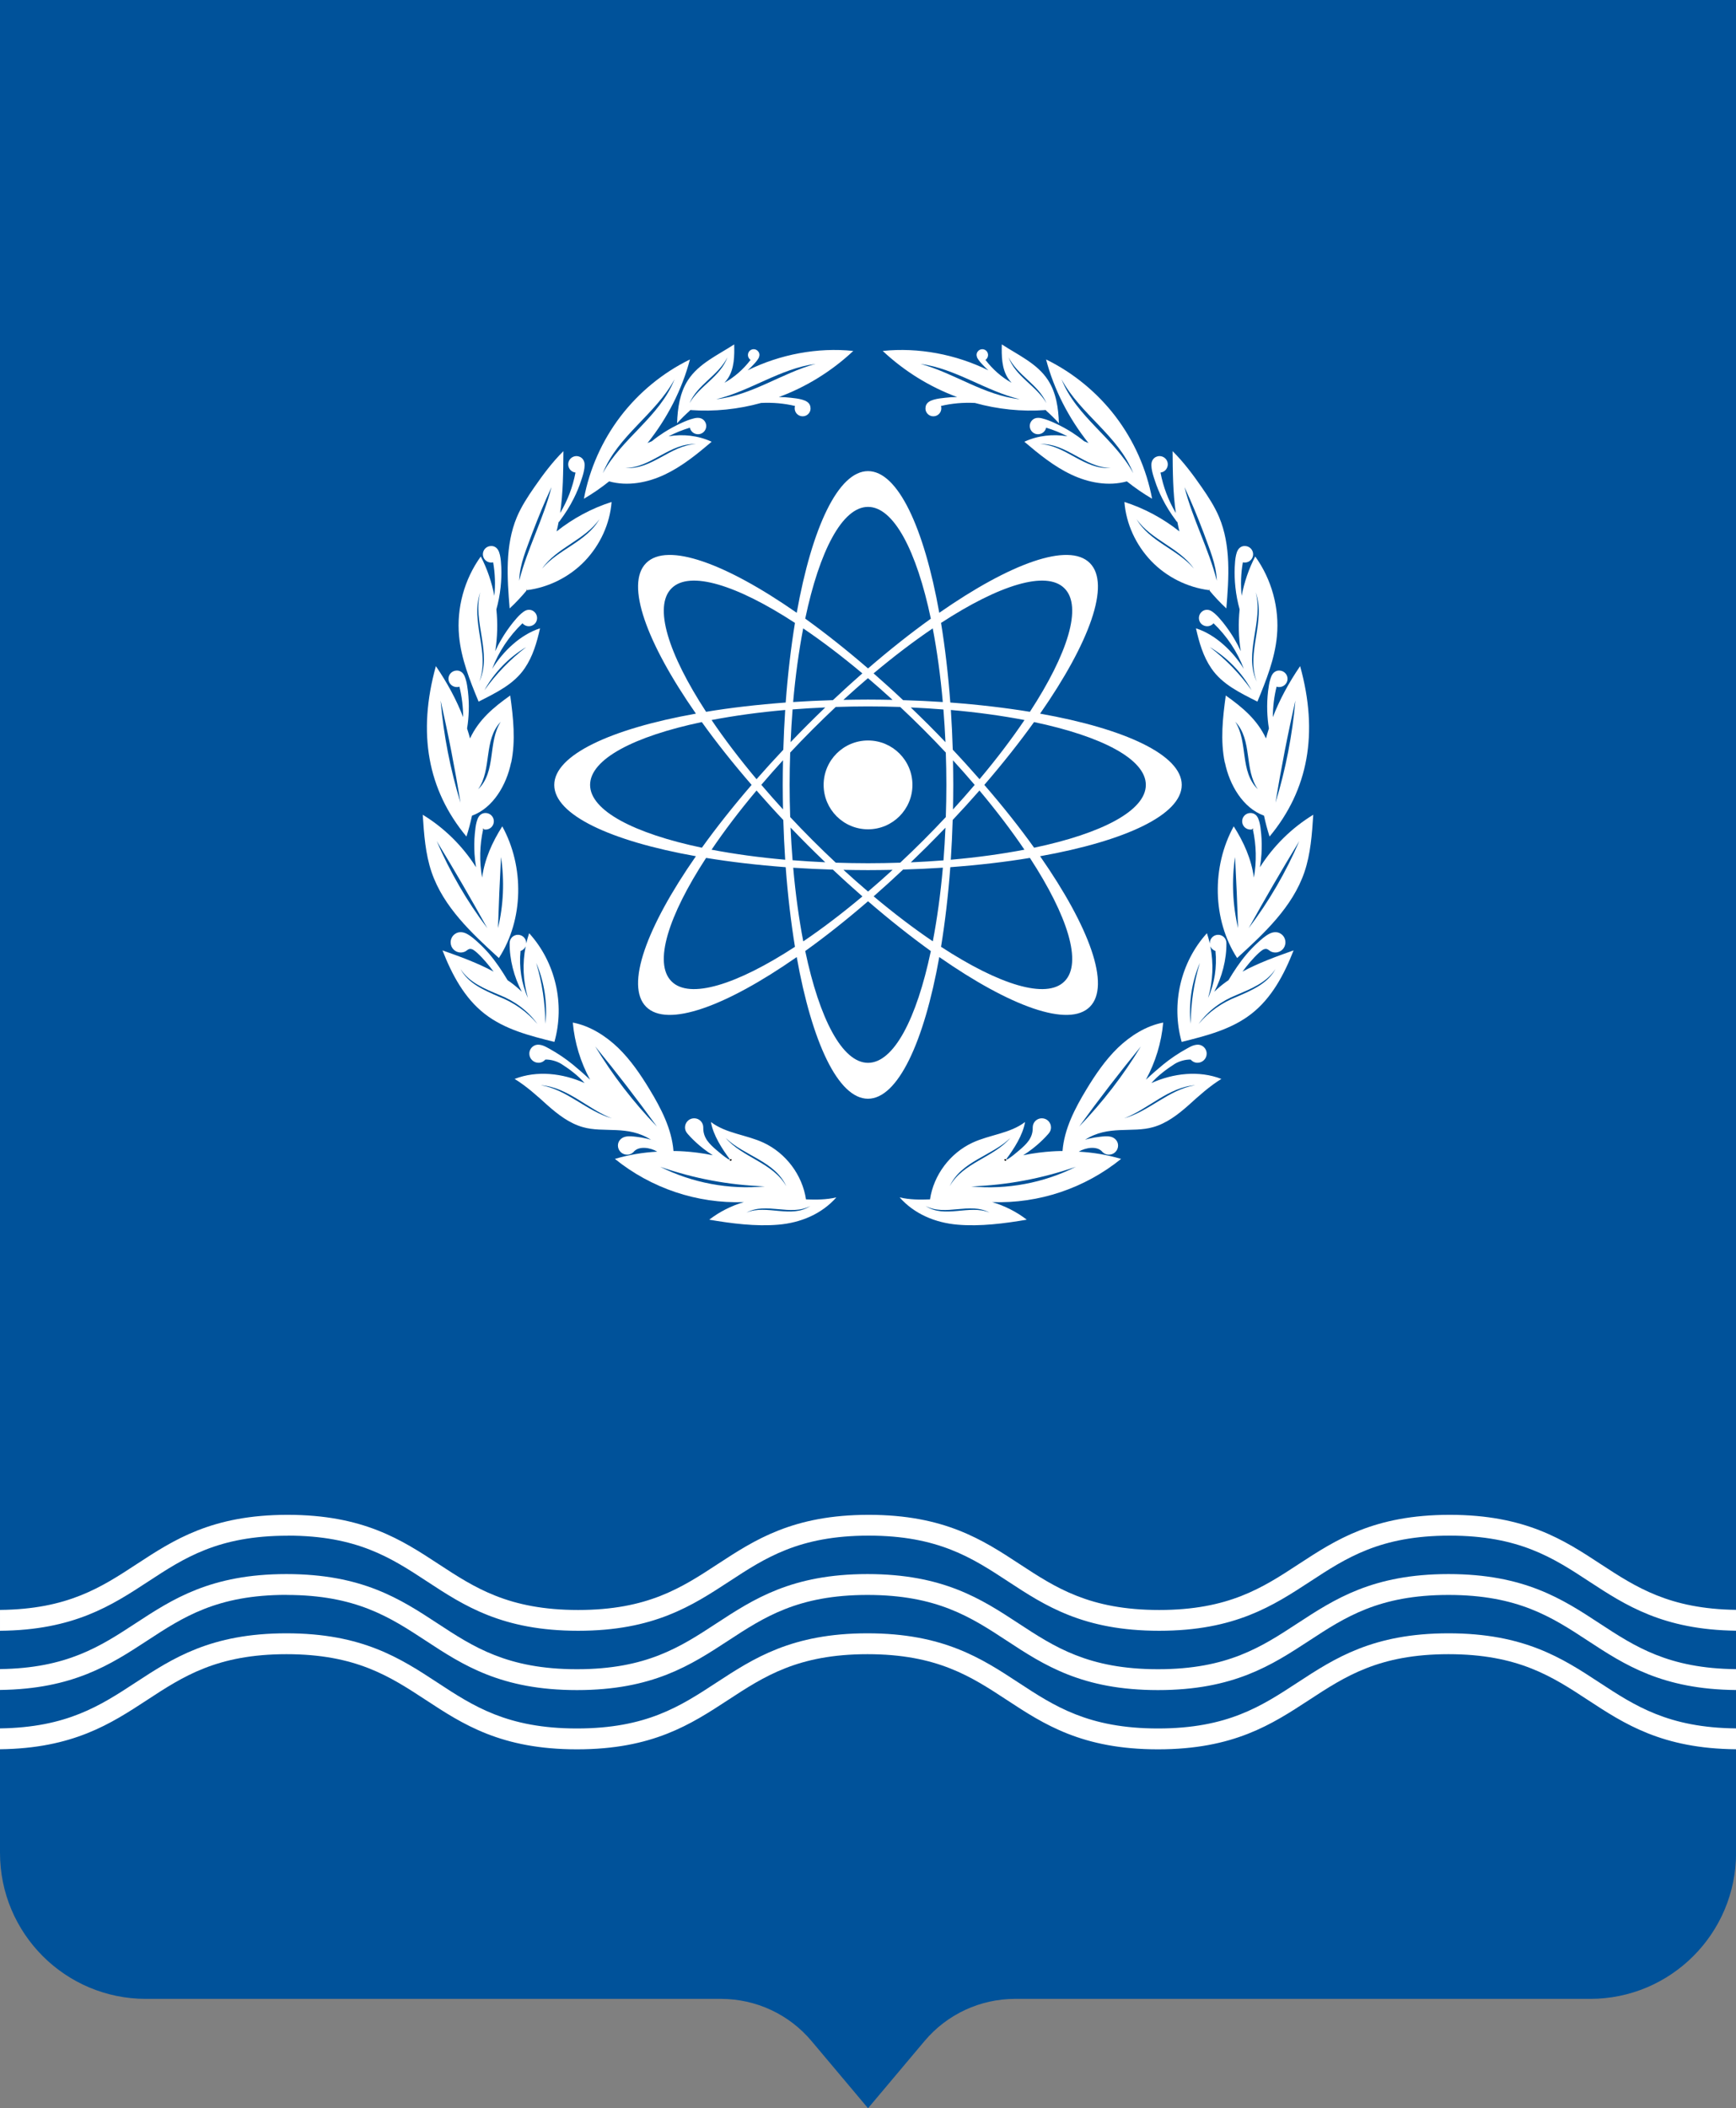 <?xml version="1.0" encoding="UTF-8"?> <svg xmlns="http://www.w3.org/2000/svg" id="_контент" data-name="контент" viewBox="0 0 247.09 300"><rect x="0" y="0" width="247.09" height="300" fill="#808080" stroke="none"/><defs><style> .cls-1 { fill: #00529a; } .cls-2 { fill: #fff; } .cls-3, .cls-4, .cls-5 { fill: none; } .cls-4 { stroke-width: .22px; } .cls-4, .cls-5 { stroke: #000; stroke-miterlimit: 10; } .cls-5 { stroke-width: .25px; } </style></defs><g id="_019-обнинск-калужская-область" data-name="019-обнинск-калужская-область"><path class="cls-1" d="M247.09,0H0v263.66c0,11.48,9.3,20.78,20.78,20.78h81.85c4.96,0,9.68,2.19,12.87,5.99l8.05,9.57,8.05-9.57c3.2-3.8,7.91-5.99,12.87-5.99h81.85c11.48,0,20.78-9.3,20.78-20.78V0Z"></path><circle class="cls-2" cx="123.55" cy="111.69" r="6.32"></circle><path class="cls-2" d="M168.2,111.69c0-4.24-8.02-7.98-20.16-10.14,7.05-10.12,10.08-18.43,7.08-21.43-3-3-11.31.03-21.43,7.08-2.17-12.14-5.9-20.16-10.14-20.16s-7.98,8.02-10.15,20.16c-10.12-7.05-18.43-10.08-21.43-7.08-3,3,.03,11.31,7.08,21.43-12.14,2.17-20.16,5.9-20.16,10.15s8.02,7.98,20.16,10.14c-7.05,10.12-10.08,18.43-7.08,21.43,3,3,11.31-.03,21.43-7.08,2.17,12.14,5.9,20.16,10.14,20.16s7.98-8.02,10.15-20.16c10.12,7.05,18.43,10.08,21.43,7.08,3-3-.03-11.31-7.08-21.43,12.14-2.17,20.16-5.9,20.16-10.15ZM151.51,83.72c2.59,2.59.47,9.31-4.92,17.57-3.49-.57-7.3-1.02-11.33-1.32-.3-4.03-.75-7.84-1.32-11.33,8.27-5.39,14.99-7.51,17.57-4.92ZM118.55,123.75c1.4,1.32,2.81,2.59,4.2,3.81-2.9,2.43-5.73,4.58-8.42,6.4-.61-3.19-1.1-6.71-1.43-10.48,1.84.12,3.73.21,5.66.27ZM112.81,122.42c-.12-1.52-.22-3.07-.29-4.66.8.83,1.61,1.67,2.44,2.5.83.83,1.67,1.64,2.5,2.44-1.59-.07-3.14-.17-4.66-.29ZM120.05,123.78c1.16.02,2.32.04,3.5.04s2.34-.02,3.5-.04c-1.17,1.07-2.34,2.1-3.5,3.09-1.16-.99-2.33-2.02-3.5-3.09ZM123.55,122.84c-1.55,0-3.08-.03-4.59-.08-1.1-1.03-2.2-2.09-3.3-3.19-1.1-1.1-2.16-2.2-3.19-3.3-.05-1.51-.08-3.04-.08-4.59s.03-3.09.08-4.59c1.03-1.1,2.09-2.2,3.19-3.3,1.1-1.1,2.2-2.16,3.29-3.19,1.51-.05,3.04-.08,4.59-.08s3.08.03,4.59.08c1.1,1.03,2.2,2.09,3.3,3.19,1.1,1.1,2.16,2.2,3.19,3.3.05,1.51.08,3.04.08,4.59s-.03,3.09-.08,4.59c-1.03,1.1-2.09,2.2-3.19,3.3-1.1,1.1-2.2,2.16-3.3,3.19-1.51.05-3.04.08-4.59.08ZM111.76,122.34c-3.77-.33-7.29-.82-10.48-1.43,1.82-2.69,3.97-5.53,6.4-8.42,1.22,1.39,2.48,2.79,3.81,4.2.06,1.93.15,3.81.27,5.66ZM111.45,115.18c-1.07-1.17-2.1-2.34-3.09-3.5.99-1.16,2.02-2.33,3.09-3.5-.02,1.16-.04,2.32-.04,3.5s.02,2.34.04,3.5ZM111.49,106.69c-1.32,1.4-2.59,2.8-3.81,4.19-2.43-2.9-4.58-5.73-6.4-8.42,3.19-.61,6.71-1.1,10.48-1.43-.12,1.84-.21,3.73-.27,5.66ZM112.53,105.6c.07-1.58.16-3.14.28-4.65,1.51-.12,3.07-.21,4.65-.28-.83.8-1.66,1.61-2.49,2.44-.83.83-1.64,1.66-2.44,2.5ZM128.54,99.63c-1.4-1.32-2.81-2.59-4.2-3.81,2.9-2.43,5.73-4.58,8.42-6.4.61,3.19,1.1,6.71,1.43,10.48-1.84-.12-3.73-.21-5.66-.27ZM134.28,100.95c.12,1.52.22,3.07.29,4.66-.8-.83-1.61-1.67-2.44-2.5-.83-.83-1.67-1.64-2.5-2.44,1.59.07,3.14.17,4.66.29ZM127.04,99.59c-1.16-.02-2.32-.04-3.5-.04s-2.34.02-3.5.04c1.17-1.07,2.34-2.1,3.5-3.09,1.16.99,2.33,2.02,3.5,3.09ZM132.13,120.27c.83-.83,1.64-1.66,2.44-2.49-.07,1.58-.16,3.14-.28,4.65-1.51.12-3.07.21-4.65.28.83-.8,1.66-1.61,2.5-2.44ZM135.6,116.68c1.32-1.4,2.59-2.8,3.81-4.19,2.43,2.9,4.58,5.73,6.4,8.42-3.19.61-6.71,1.1-10.48,1.43.12-1.84.21-3.73.27-5.66ZM135.64,115.19c.02-1.16.04-2.32.04-3.5s-.02-2.34-.04-3.5c1.07,1.17,2.1,2.34,3.09,3.5-.99,1.16-2.02,2.33-3.09,3.5ZM135.61,106.69c-.06-1.93-.15-3.81-.27-5.66,3.77.33,7.29.82,10.48,1.43-1.82,2.69-3.97,5.53-6.4,8.42-1.22-1.39-2.48-2.79-3.81-4.2ZM123.55,72.13c3.66,0,6.91,6.25,8.94,15.91-2.88,2.06-5.88,4.44-8.94,7.08-3.06-2.64-6.07-5.02-8.94-7.09,2.03-9.65,5.28-15.9,8.94-15.9ZM114.32,89.42c2.69,1.82,5.52,3.97,8.42,6.4-1.39,1.22-2.79,2.49-4.19,3.81-1.92.06-3.81.15-5.66.27.33-3.77.82-7.29,1.43-10.48ZM95.58,83.72c2.59-2.59,9.31-.47,17.57,4.92-.57,3.49-1.02,7.3-1.32,11.33-4.03.3-7.84.74-11.33,1.32-5.39-8.27-7.51-14.98-4.92-17.57ZM83.99,111.69c0-3.66,6.25-6.91,15.9-8.94,2.06,2.88,4.44,5.88,7.09,8.94-2.64,3.06-5.02,6.07-7.08,8.94-9.65-2.03-15.91-5.28-15.91-8.94ZM95.58,139.65c-2.59-2.59-.47-9.31,4.92-17.57,3.49.57,7.3,1.02,11.33,1.32.3,4.03.75,7.84,1.32,11.33-8.27,5.39-14.99,7.51-17.57,4.92ZM123.55,151.24c-3.66,0-6.91-6.25-8.94-15.91,2.88-2.06,5.88-4.44,8.94-7.08,3.06,2.64,6.07,5.02,8.94,7.09-2.03,9.65-5.28,15.9-8.94,15.9ZM132.77,133.95c-2.69-1.82-5.52-3.97-8.42-6.4,1.39-1.22,2.79-2.49,4.19-3.81,1.92-.06,3.81-.15,5.66-.27-.33,3.77-.82,7.29-1.43,10.48ZM151.51,139.65c-2.59,2.59-9.31.47-17.57-4.92.57-3.49,1.02-7.3,1.32-11.33,4.03-.3,7.84-.74,11.33-1.32,5.39,8.27,7.51,14.98,4.92,17.57ZM147.19,120.63c-2.06-2.88-4.44-5.88-7.09-8.94,2.64-3.06,5.02-6.07,7.08-8.94,9.65,2.03,15.91,5.28,15.91,8.94s-6.25,6.91-15.9,8.94Z"></path><g><path class="cls-2" d="M119.06,170.37c-2.11,2.39-5.1,3.63-8.27,3.9-3.19.28-6.69-.17-9.84-.71,1.46-1.13,3.15-1.98,4.92-2.5-6.65.23-13.18-1.97-18.35-6.15,1.96-.58,3.99-.92,6.03-1.03-.97-.58-2.54-.83-3.29-.05-.24.3-.6.48-1.01.48-.71,0-1.3-.58-1.3-1.3,0-.64.47-1.13,1.08-1.26.51-.11,1.05-.04,1.56.02.47.05.94.13,1.4.24.22.05.45.11.66.18-3.28-2.13-6.71-.94-9.69-1.8-1.92-.54-3.55-1.8-5.05-3.13-1.48-1.34-2.96-2.68-4.66-3.73,3.19-1.24,6.85-.81,9.96.59-.89-1.03-2.17-2-3.31-2.72-.59-.37-1.52-.66-2.28-.62-.24.28-.58.45-.98.45-.71,0-1.3-.58-1.3-1.3,0-.51.32-.99.79-1.18.39-.16.8-.09,1.17.04.32.12.6.28.89.44,1.19.66,2.31,1.41,3.36,2.27.58.47,1.54,1.3,2.44,2.14-1.36-2.5-2.21-5.28-2.46-8.13,2.43.46,4.68,1.89,6.46,3.6,1.77,1.72,3.18,3.79,4.46,5.9,1.64,2.71,3.16,5.62,3.41,8.78,0,0,2.42-.05,5.6.6-1.93-1.2-3.25-2.65-3.58-3.04-.05-.07-.08-.1-.08-.1-.19-.22-.3-.51-.3-.82,0-.71.57-1.3,1.3-1.3s1.3.58,1.3,1.3c-.02.72.18,1.3.54,1.84.37.53.86.97,1.36,1.4.55.47,1.05.89,1.64,1.27.09.03.19.05.28.08-1.15-1.54-2.41-3.48-2.73-5.36,2.14,1.64,5.07,1.81,7.5,2.95,3.18,1.49,5.51,4.59,6.03,8.06,1.45.06,2.9.05,4.31-.28Z"></path><path class="cls-2" d="M72.74,108.53c-.65,3.15-2.54,6.44-5.56,7.54-.21.99-.47,1.98-.79,2.97-5.53-6.65-6.99-14.73-4.35-24.25,1.65,2.42,2.95,4.84,3.88,7.26,0-1.46-.18-2.93-.53-4.34-.1.04-.22.06-.34.06-.64.02-1.2-.49-1.22-1.14-.02-.65.5-1.19,1.15-1.21.38-.02.73.16.96.47.16.22.25.47.33.72.18.56.25,1.15.33,1.73.11.95.15,1.9.12,2.84-.03.83-.1,1.66-.24,2.48.16.47.29.95.42,1.42,1.25-2.67,3.31-4.4,5.72-6.11.44,3.19.79,6.4.14,9.55Z"></path><path class="cls-2" d="M71,136.32c-3.86-3.52-7.88-7.26-9.57-12.21-.89-2.61-1.08-5.41-1.26-8.17,3.06,1.86,5.68,4.45,7.59,7.47-.11-.63-.18-1.27-.22-1.9-.05-.95-.05-1.9.04-2.84.06-.58.11-1.18.27-1.75.07-.25.16-.51.31-.73.22-.32.56-.5.95-.5.64,0,1.18.52,1.18,1.18s-.53,1.18-1.18,1.18c-.12,0-.24-.02-.34-.05-.5,2.26-.55,4.61-.15,6.88.37-2.66,1.43-5.02,2.87-7.29,3.15,5.73,3.06,13.26-.49,18.75Z"></path><path class="cls-5" d="M74.9,134.27c-.02.12-.05.24-.07.35"></path><path class="cls-5" d="M104.06,165.14s-.07-.1-.11-.15"></path><path class="cls-2" d="M87.05,71.42c-.24,3.14-1.64,6.14-3.82,8.42-2.17,2.26-5.14,3.75-8.24,4.14-.76.92-1.58,1.79-2.45,2.6-.36-4.37-.67-8.95,1.03-13,.64-1.51,1.55-2.91,2.49-4.26,1.25-1.81,2.57-3.57,4.13-5.12-.02,2.91-.04,5.9-.46,8.8,1.06-1.77,1.8-3.73,2.18-5.75-.1-.02-.22-.05-.33-.09-.59-.26-.87-.96-.61-1.55s.95-.87,1.54-.61c.36.15.59.47.67.84.05.26.03.53,0,.79-.08.58-.26,1.15-.45,1.71-.29.9-.65,1.78-1.08,2.62-.54,1.08-1.19,2.11-1.91,3.07-.05.07-.11.17-.17.22-.02,0-.04.02-.06.03-.08.45-.18.89-.29,1.34,2.33-1.85,5-3.29,7.83-4.19Z"></path><path class="cls-2" d="M101.28,62.87c-2.07,1.76-4.21,3.5-6.66,4.66-2.45,1.16-5.3,1.7-7.92.97-1.14.91-2.34,1.74-3.59,2.47.79-4.23,2.59-8.27,5.2-11.7,2.61-3.42,6.03-6.23,9.89-8.12-1.13,4.31-3.24,8.39-6.04,11.9.21-.1.43-.19.63-.27.55-.46,1.14-.87,1.74-1.26.8-.5,1.63-.96,2.5-1.35.53-.24,1.08-.47,1.65-.61.26-.07.52-.12.79-.09.39.03.71.25.9.58.32.55.12,1.28-.46,1.6-.56.31-1.29.1-1.6-.47-.06-.1-.1-.22-.12-.32-1.05.32-2.06.72-3.03,1.23,2.05-.35,4.18-.12,6.09.75Z"></path><path class="cls-5" d="M98.28,58.36s-.06,0-.09,0"></path><path class="cls-2" d="M75.31,132.81c-.16.48-.3.98-.41,1.46,0-.02,0-.05,0-.07,0-.65-.53-1.18-1.18-1.18s-1.18.52-1.18,1.18c-.03,2.32.63,4.84,1.73,6.93-.51-.5-1.07-.97-1.65-1.39-.12-.09-.25-.17-.37-.25-.79-1.32-1.59-2.53-2.59-3.72-.47-.55-.97-1.07-1.49-1.55-.54-.5-1.13-1.04-1.79-1.37-.51-.25-1.12-.3-1.6.04-.41.27-.64.73-.64,1.21,0,.8.64,1.44,1.44,1.44.24,0,.47-.06.68-.17.19-.11.34-.28.55-.33.42-.08.79.28,1.08.53.88.8,1.65,1.74,2.36,2.69-2.31-1.25-4.81-2.15-7.27-3.02,1.33,3.41,3.12,6.79,6.01,9.03,2.84,2.22,6.44,3.13,9.92,3.99,1.52-5.39.16-11.34-3.61-15.48ZM74.09,135.32c.33-.1.59-.35.73-.66-.48,2.44-.38,4.91.32,7.35-.93-2.06-1.28-4.44-1.05-6.69Z"></path><path class="cls-2" d="M102.35,164.87c-.3-.16-.58-.32-.85-.49"></path><path class="cls-2" d="M104.02,165.12c-.12-.07-.24-.14-.35-.21"></path><path class="cls-1" d="M84.72,148.91c3.05,3.72,5.96,7.5,8.78,11.4-3.34-3.46-6.29-7.29-8.78-11.4h0Z"></path><path class="cls-1" d="M76.97,154.42c3.86.3,6.65,3.39,10.12,4.72-3.63-1.03-6.35-4.09-10.12-4.72h0Z"></path><path class="cls-1" d="M93.95,166.03c4.83,1.68,9.8,2.61,14.91,2.79-5.08.5-10.36-.5-14.91-2.79h0Z"></path><path class="cls-1" d="M103.28,161.93c2.64,2.55,7.02,3.3,8.64,6.88-1.9-3.37-6.2-4.05-8.64-6.88h0Z"></path><path class="cls-1" d="M106.24,172.55c2.84-1.53,6.26.56,9.11-.94-2.75,1.83-6.2-.26-9.11.94h0Z"></path><path class="cls-2" d="M115.37,58.13c0,.61-.51,1.12-1.14,1.11s-1.13-.52-1.12-1.15c0-.11.02-.23.05-.32-1.58-.38-3.22-.51-4.83-.43-3.25.9-6.65,1.26-10.05,1.01-.67.59-1.32,1.23-1.91,1.88.07-2.15.39-4.36,1.56-6.15,1.52-2.34,4.23-3.55,6.57-5.07.04,1.63.02,3.4-.86,4.78-.16.25-.34.47-.53.68,1.44-.81,2.71-1.93,3.72-3.26-.06-.04-.13-.09-.18-.16-.29-.34-.25-.86.09-1.16.36-.3.87-.25,1.16.1.18.2.24.47.16.73-.04.18-.14.35-.25.49-.23.34-.52.63-.81.93-.19.2-.39.39-.59.56,4.63-2.28,9.96-3.29,15.04-2.76-3.07,2.88-6.69,5.12-10.59,6.56.56,0,1.12.03,1.67.1.56.06,1.13.12,1.67.28.24.07.48.16.69.31.31.21.48.54.47.92Z"></path><path class="cls-2" d="M76.86,89.43c-.45,2-1.02,3.98-2.18,5.67-1.55,2.29-4.1,3.49-6.56,4.74-1.25-3.02-2.48-6.1-2.78-9.34-.37-3.98.75-8.06,3.09-11.31.92,1.76,1.56,3.65,1.93,5.6.16-1.58.11-3.2-.17-4.77-.1.02-.22.04-.34.03-.64-.03-1.15-.58-1.12-1.23.03-.65.58-1.15,1.23-1.12.39,0,.72.22.92.54.14.23.22.49.28.75.13.57.16,1.17.19,1.75.04.95,0,1.9-.1,2.84-.11,1.06-.32,2.12-.6,3.14.21,1.97.15,3.98-.16,5.94.27-.59.57-1.17.9-1.72.47-.81,1.02-1.59,1.61-2.34.38-.46.75-.91,1.2-1.3.2-.17.42-.34.66-.44.36-.14.75-.11,1.07.11.53.36.68,1.09.32,1.63-.36.53-1.1.68-1.63.32-.1-.06-.19-.15-.25-.23-1.9,1.81-3.39,4.05-4.32,6.49,1.56-2.51,4.03-4.88,6.82-5.77Z"></path><path class="cls-4" d="M68.79,117.95s0,.03,0,.04"></path><path class="cls-1" d="M62.16,119.69c2.49,4.09,4.88,8.2,7.2,12.39-2.89-3.82-5.31-7.99-7.2-12.39h0Z"></path><path class="cls-1" d="M71.31,121.96c.5,3.35.36,6.81-.43,10.11.11-3.39.25-6.72.43-10.11h0Z"></path><path class="cls-1" d="M62.71,99.69c1.1,4.82,2.04,9.64,2.83,14.52-1.45-4.72-2.4-9.6-2.83-14.52h0Z"></path><path class="cls-1" d="M71.27,102.71c-1.87,2.91-.6,7.07-3.21,9.6,1.99-2.86.72-7,3.21-9.6h0Z"></path><path class="cls-5" d="M74.99,83.98h-.03"></path><path class="cls-1" d="M78.5,69.32c-1.17,4.57-3.44,8.75-4.6,13.31.06-2.38,1.08-4.6,1.87-6.8.84-2.19,1.72-4.38,2.73-6.51h0Z"></path><path class="cls-1" d="M77.17,80.9c2.1-3.01,6.05-4.03,8.16-7.04-1.84,3.24-5.82,4.27-8.16,7.04h0Z"></path><path class="cls-1" d="M68.22,97c1.56-4.14-1.33-8.56.14-12.71-1.14,4.19,1.75,8.63-.14,12.71h0Z"></path><path class="cls-1" d="M68.95,98.22c1.38-2.52,3.48-4.68,5.95-6.14-2.29,1.75-4.27,3.8-5.95,6.14h0Z"></path><path class="cls-1" d="M85.8,67.34c2.12-5.34,7.53-8.38,10.21-13.37-2.11,5.35-7.52,8.39-10.21,13.37h0Z"></path><path class="cls-1" d="M89.02,66.58c3.67,0,6.33-3.58,10.04-3.38-3.64.14-6.31,3.71-10.04,3.38h0Z"></path><path class="cls-1" d="M101.94,56.81c4.89-1.18,9.1-4.36,14.14-5.03-4.84,1.32-9.07,4.49-14.14,5.03h0Z"></path><path class="cls-1" d="M65.55,137.89c1.26,1.96,3.49,2.83,5.55,3.7,2.12.84,4.05,2.23,5.38,4.11-1.48-1.75-3.35-3.05-5.48-3.88-2.04-.89-4.36-1.85-5.45-3.93h0Z"></path><path class="cls-1" d="M76.32,137.02c1.16,2.7,1.62,5.74,1.31,8.66-.03-2.95-.47-5.84-1.31-8.66h0Z"></path><path class="cls-1" d="M98.14,57.38c1.14-2.68,4.13-3.96,5.4-6.55-.98,2.77-3.98,4.07-5.4,6.55h0Z"></path></g><g><path class="cls-2" d="M128.03,170.37c2.11,2.39,5.1,3.63,8.27,3.9,3.19.28,6.69-.17,9.84-.71-1.46-1.13-3.15-1.98-4.92-2.5,6.65.23,13.18-1.97,18.35-6.15-1.96-.58-3.99-.92-6.03-1.03.97-.58,2.54-.83,3.29-.05.24.3.6.48,1.01.48.71,0,1.3-.58,1.3-1.3,0-.64-.47-1.13-1.08-1.26-.51-.11-1.05-.04-1.56.02-.47.05-.94.13-1.4.24-.22.05-.45.11-.66.18,3.28-2.13,6.71-.94,9.69-1.8,1.92-.54,3.55-1.8,5.05-3.13,1.48-1.34,2.96-2.68,4.66-3.73-3.19-1.24-6.85-.81-9.96.59.89-1.03,2.17-2,3.31-2.72.59-.37,1.52-.66,2.28-.62.24.28.58.45.98.45.71,0,1.3-.58,1.3-1.3,0-.51-.32-.99-.79-1.18-.39-.16-.8-.09-1.17.04-.32.12-.6.28-.89.44-1.19.66-2.31,1.41-3.36,2.27-.58.47-1.54,1.3-2.44,2.14,1.36-2.5,2.21-5.28,2.46-8.13-2.43.46-4.68,1.89-6.46,3.6-1.77,1.72-3.18,3.79-4.46,5.9-1.64,2.71-3.16,5.62-3.41,8.78,0,0-2.42-.05-5.6.6,1.93-1.2,3.25-2.65,3.58-3.04.05-.07.08-.1.08-.1.19-.22.3-.51.3-.82,0-.71-.57-1.3-1.3-1.3s-1.3.58-1.3,1.3c.02.72-.18,1.3-.54,1.84-.37.53-.86.97-1.36,1.4-.55.47-1.05.89-1.64,1.27-.09.03-.19.05-.28.08,1.15-1.54,2.41-3.48,2.73-5.36-2.14,1.64-5.07,1.81-7.5,2.95-3.18,1.49-5.51,4.59-6.03,8.06-1.45.06-2.9.05-4.31-.28Z"></path><path class="cls-2" d="M174.35,108.53c.65,3.15,2.54,6.44,5.56,7.54.21.99.47,1.98.79,2.97,5.53-6.65,6.99-14.73,4.35-24.25-1.65,2.42-2.95,4.84-3.88,7.26,0-1.46.18-2.93.53-4.34.1.04.22.06.34.06.64.02,1.2-.49,1.22-1.14.02-.65-.5-1.19-1.15-1.21-.38-.02-.73.16-.96.47-.16.22-.25.47-.33.72-.18.56-.25,1.15-.33,1.73-.11.95-.15,1.9-.12,2.84.03.83.1,1.66.24,2.48-.16.47-.29.95-.42,1.42-1.25-2.67-3.31-4.4-5.72-6.11-.44,3.19-.79,6.4-.14,9.55Z"></path><path class="cls-2" d="M176.09,136.32c3.86-3.52,7.88-7.26,9.57-12.21.89-2.61,1.08-5.41,1.26-8.17-3.06,1.86-5.68,4.45-7.59,7.47.11-.63.18-1.27.22-1.9.05-.95.05-1.9-.04-2.84-.06-.58-.11-1.18-.27-1.75-.07-.25-.16-.51-.31-.73-.22-.32-.56-.5-.95-.5-.64,0-1.18.52-1.18,1.18s.53,1.18,1.18,1.18c.12,0,.24-.02.34-.05.5,2.26.55,4.61.15,6.88-.37-2.66-1.43-5.02-2.87-7.29-3.15,5.73-3.06,13.26.49,18.75Z"></path><path class="cls-5" d="M172.19,134.27c.02.12.05.24.07.35"></path><path class="cls-5" d="M143.03,165.14s.07-.1.11-.15"></path><path class="cls-2" d="M160.04,71.42c.24,3.14,1.64,6.14,3.82,8.42,2.17,2.26,5.14,3.75,8.24,4.14.76.92,1.58,1.79,2.45,2.6.36-4.37.67-8.95-1.03-13-.64-1.51-1.55-2.91-2.49-4.26-1.25-1.81-2.57-3.57-4.13-5.12.02,2.91.04,5.9.46,8.8-1.06-1.77-1.8-3.73-2.18-5.75.1-.02.22-.05.33-.09.59-.26.87-.96.61-1.55s-.95-.87-1.54-.61c-.36.15-.59.47-.67.84-.05.26-.03.53,0,.79.08.58.26,1.15.45,1.71.29.9.65,1.78,1.08,2.62.54,1.08,1.19,2.11,1.91,3.07.05.07.11.17.17.22.02,0,.04.02.06.03.08.45.18.89.29,1.34-2.33-1.85-5-3.29-7.83-4.19Z"></path><path class="cls-2" d="M145.81,62.87c2.07,1.76,4.21,3.5,6.66,4.66,2.45,1.16,5.3,1.7,7.92.97,1.14.91,2.34,1.74,3.59,2.47-.79-4.23-2.59-8.27-5.2-11.7-2.61-3.42-6.03-6.23-9.89-8.12,1.13,4.31,3.24,8.39,6.04,11.9-.21-.1-.43-.19-.63-.27-.55-.46-1.14-.87-1.74-1.26-.8-.5-1.63-.96-2.5-1.35-.53-.24-1.08-.47-1.65-.61-.26-.07-.52-.12-.79-.09-.39.03-.71.25-.9.58-.32.55-.12,1.28.46,1.6.56.31,1.29.1,1.6-.47.06-.1.1-.22.12-.32,1.05.32,2.06.72,3.03,1.23-2.05-.35-4.18-.12-6.09.75Z"></path><path class="cls-5" d="M148.81,58.36s.06,0,.09,0"></path><path class="cls-2" d="M171.79,132.81c.16.48.3.98.41,1.46,0-.02,0-.05,0-.07,0-.65.53-1.18,1.18-1.18s1.18.52,1.18,1.18c.03,2.32-.63,4.84-1.73,6.93.51-.5,1.07-.97,1.65-1.39.12-.09.25-.17.37-.25.79-1.32,1.59-2.53,2.59-3.72.47-.55.97-1.07,1.49-1.55.54-.5,1.13-1.04,1.79-1.37.51-.25,1.12-.3,1.6.04.41.27.64.73.64,1.21,0,.8-.64,1.44-1.44,1.44-.24,0-.47-.06-.68-.17-.19-.11-.34-.28-.55-.33-.42-.08-.79.28-1.08.53-.88.8-1.65,1.74-2.36,2.69,2.31-1.25,4.81-2.15,7.27-3.02-1.33,3.41-3.12,6.79-6.01,9.03-2.84,2.22-6.44,3.13-9.92,3.99-1.52-5.39-.16-11.34,3.61-15.48ZM173,135.32c-.33-.1-.59-.35-.73-.66.48,2.44.38,4.91-.32,7.35.93-2.06,1.28-4.44,1.05-6.69Z"></path><path class="cls-2" d="M144.74,164.87c.3-.16.58-.32.85-.49"></path><path class="cls-2" d="M143.07,165.12c.12-.07.24-.14.35-.21"></path><path class="cls-1" d="M162.38,148.91c-2.49,4.11-5.44,7.94-8.78,11.4,2.82-3.9,5.74-7.68,8.78-11.4h0Z"></path><path class="cls-1" d="M170.12,154.42c-3.78.63-6.49,3.69-10.12,4.72,3.47-1.33,6.27-4.42,10.12-4.72h0Z"></path><path class="cls-1" d="M153.14,166.03c-4.55,2.3-9.83,3.29-14.91,2.8,5.11-.19,10.08-1.12,14.91-2.8h0Z"></path><path class="cls-1" d="M143.81,161.93c-2.44,2.83-6.75,3.5-8.64,6.88,1.63-3.58,6-4.32,8.64-6.88h0Z"></path><path class="cls-1" d="M140.85,172.55c-2.91-1.19-6.36.89-9.11-.94,2.85,1.5,6.27-.59,9.11.94h0Z"></path><path class="cls-2" d="M131.72,58.13c0,.61.51,1.12,1.14,1.11s1.13-.52,1.12-1.15c0-.11-.02-.23-.05-.32,1.58-.38,3.22-.51,4.83-.43,3.25.9,6.65,1.26,10.05,1.01.67.59,1.32,1.23,1.91,1.88-.07-2.15-.39-4.36-1.56-6.15-1.52-2.34-4.23-3.55-6.57-5.07-.04,1.63-.02,3.4.86,4.78.16.25.34.47.53.68-1.44-.81-2.71-1.93-3.72-3.26.06-.04.13-.09.18-.16.29-.34.25-.86-.09-1.16-.36-.3-.87-.25-1.16.1-.18.2-.24.47-.16.73.04.18.14.35.25.49.23.34.52.63.81.93.19.2.39.39.59.56-4.63-2.28-9.96-3.29-15.04-2.76,3.07,2.88,6.69,5.12,10.59,6.56-.56,0-1.12.03-1.67.1-.56.06-1.13.12-1.67.28-.24.07-.48.16-.69.31-.31.21-.48.54-.47.92Z"></path><path class="cls-2" d="M170.23,89.43c.45,2,1.02,3.98,2.18,5.67,1.55,2.29,4.1,3.49,6.56,4.74,1.25-3.02,2.48-6.1,2.78-9.34.37-3.98-.75-8.06-3.09-11.31-.92,1.76-1.56,3.65-1.93,5.6-.16-1.58-.11-3.2.17-4.77.1.02.22.04.34.03.64-.03,1.15-.58,1.12-1.23-.03-.65-.58-1.15-1.23-1.12-.39,0-.72.22-.92.54-.14.23-.22.49-.28.75-.13.57-.16,1.17-.19,1.75-.04.95,0,1.9.1,2.84.11,1.06.32,2.12.6,3.14-.21,1.97-.15,3.98.16,5.94-.27-.59-.57-1.17-.9-1.72-.47-.81-1.02-1.59-1.61-2.34-.38-.46-.75-.91-1.2-1.3-.2-.17-.42-.34-.66-.44-.36-.14-.75-.11-1.07.11-.53.36-.68,1.09-.32,1.63.36.53,1.1.68,1.63.32.1-.06.19-.15.25-.23,1.9,1.81,3.39,4.05,4.32,6.49-1.56-2.51-4.03-4.88-6.82-5.77Z"></path><path class="cls-4" d="M178.31,117.95s0,.03,0,.04"></path><path class="cls-1" d="M184.93,119.69c-1.89,4.4-4.31,8.57-7.2,12.39,2.32-4.19,4.71-8.3,7.2-12.39h0Z"></path><path class="cls-1" d="M175.79,121.96c.18,3.39.32,6.71.43,10.11-.78-3.3-.93-6.75-.43-10.11h0Z"></path><path class="cls-1" d="M184.38,99.69c-.44,4.92-1.38,9.79-2.83,14.52.79-4.88,1.73-9.7,2.83-14.52h0Z"></path><path class="cls-1" d="M175.82,102.71c2.49,2.6,1.22,6.74,3.21,9.6-2.61-2.53-1.35-6.69-3.21-9.6h0Z"></path><path class="cls-5" d="M172.1,83.98h.03"></path><path class="cls-1" d="M168.59,69.32c1.01,2.13,1.89,4.31,2.73,6.51.78,2.2,1.8,4.43,1.87,6.8-1.16-4.55-3.43-8.74-4.6-13.31h0Z"></path><path class="cls-1" d="M169.92,80.9c-2.34-2.77-6.31-3.81-8.16-7.04,2.1,3.01,6.05,4.03,8.16,7.04h0Z"></path><path class="cls-1" d="M178.87,97c-1.89-4.08.99-8.52-.14-12.71,1.48,4.15-1.41,8.56.14,12.71h0Z"></path><path class="cls-1" d="M178.14,98.22c-1.67-2.34-3.66-4.39-5.95-6.14,2.47,1.46,4.57,3.62,5.95,6.14h0Z"></path><path class="cls-1" d="M161.3,67.34c-2.69-4.99-8.11-8.02-10.21-13.37,2.68,4.99,8.1,8.03,10.21,13.37h0Z"></path><path class="cls-1" d="M158.08,66.58c-3.73.33-6.4-3.25-10.04-3.38,3.71-.2,6.37,3.38,10.04,3.38h0Z"></path><path class="cls-1" d="M145.15,56.81c-5.07-.54-9.3-3.71-14.14-5.03,5.04.68,9.24,3.85,14.14,5.03h0Z"></path><path class="cls-1" d="M181.54,137.89c-1.09,2.08-3.41,3.04-5.45,3.93-2.13.83-4,2.13-5.48,3.88,1.33-1.88,3.25-3.26,5.38-4.11,2.05-.88,4.29-1.75,5.55-3.7h0Z"></path><path class="cls-1" d="M170.78,137.02c-.85,2.82-1.28,5.72-1.31,8.66-.31-2.93.15-5.96,1.31-8.66h0Z"></path><path class="cls-1" d="M148.95,57.38c-1.42-2.48-4.42-3.78-5.4-6.55,1.27,2.6,4.25,3.87,5.4,6.55h0Z"></path></g><path class="cls-3" d="M40.77,223.99c10.78,0,16.22,3.57,21.49,7.01,5.13,3.36,9.97,6.53,19.86,6.53s14.74-3.17,19.86-6.53c5.26-3.45,10.71-7.01,21.49-7.01s16.22,3.57,21.49,7.01c5.13,3.36,9.97,6.53,19.86,6.53s14.74-3.17,19.86-6.53c5.26-3.45,10.71-7.01,21.49-7.01s16.22,3.57,21.49,7.01c5.05,3.31,9.84,6.43,19.44,6.52v-5.47c-10.39-.13-15.74-3.62-20.91-7-5.13-3.36-9.97-6.53-19.86-6.53s-14.74,3.17-19.86,6.53c-5.26,3.45-10.71,7.01-21.49,7.01s-16.22-3.57-21.49-7.01c-5.13-3.36-9.97-6.53-19.86-6.53s-14.74,3.17-19.86,6.53c-5.26,3.45-10.71,7.01-21.49,7.01s-16.22-3.57-21.49-7.01c-5.13-3.36-9.97-6.53-19.86-6.53s-14.73,3.17-19.86,6.53c-5.2,3.4-10.58,6.91-21.08,7v5.46c9.5-.12,14.27-3.23,19.29-6.51,5.26-3.45,10.7-7.01,21.48-7.01Z"></path><path class="cls-3" d="M40.77,232.42c10.78,0,16.22,3.57,21.49,7.01,5.13,3.36,9.97,6.53,19.86,6.53s14.74-3.17,19.86-6.53c5.26-3.45,10.71-7.01,21.49-7.01s16.22,3.57,21.49,7.01c5.13,3.36,9.97,6.53,19.86,6.53s14.74-3.17,19.86-6.53c5.26-3.45,10.71-7.01,21.49-7.01s16.22,3.57,21.49,7.01c5.05,3.31,9.84,6.43,19.44,6.52v-5.47c-10.5-.09-15.88-3.6-21.07-7-5.13-3.36-9.97-6.53-19.86-6.53s-14.74,3.17-19.86,6.53c-5.26,3.45-10.71,7.01-21.49,7.01s-16.22-3.57-21.49-7.01c-5.13-3.36-9.97-6.53-19.86-6.53s-14.73,3.17-19.86,6.53c-5.26,3.45-10.71,7.01-21.49,7.01s-16.22-3.57-21.49-7.01c-5.13-3.36-9.97-6.53-19.86-6.53s-14.73,3.17-19.86,6.53c-5.17,3.38-10.52,6.88-20.92,7v5.47c9.5-.12,14.27-3.23,19.29-6.52,5.26-3.45,10.7-7.01,21.48-7.01Z"></path><path class="cls-2" d="M40.94,218.52c9.89,0,14.74,3.17,19.86,6.53,5.26,3.45,10.71,7.01,21.49,7.01s16.22-3.57,21.49-7.01c5.13-3.36,9.97-6.53,19.86-6.53s14.74,3.17,19.86,6.53c5.26,3.45,10.71,7.01,21.49,7.01s16.22-3.57,21.49-7.01c5.13-3.36,9.97-6.53,19.86-6.53s14.74,3.17,19.86,6.53c5.17,3.38,10.52,6.87,20.91,7v-2.97c-9.5-.12-14.26-3.23-19.28-6.51-5.26-3.45-10.71-7.01-21.49-7.01s-16.22,3.57-21.49,7.01c-5.13,3.36-9.97,6.53-19.86,6.53s-14.74-3.17-19.86-6.53c-5.26-3.45-10.71-7.01-21.49-7.01s-16.22,3.57-21.49,7.01c-5.13,3.36-9.97,6.53-19.86,6.53s-14.73-3.17-19.86-6.53c-5.26-3.45-10.71-7.01-21.49-7.01s-16.22,3.57-21.48,7.01c-5.05,3.31-9.84,6.43-19.46,6.52v2.97c10.51-.09,15.89-3.6,21.08-7,5.13-3.36,9.97-6.53,19.86-6.53Z"></path><path class="cls-2" d="M40.77,226.96c9.89,0,14.73,3.17,19.86,6.53,5.26,3.45,10.71,7.01,21.49,7.01s16.22-3.57,21.49-7.01c5.13-3.36,9.97-6.53,19.86-6.53s14.74,3.17,19.86,6.53c5.26,3.45,10.71,7.01,21.49,7.01s16.22-3.57,21.49-7.01c5.13-3.36,9.97-6.53,19.86-6.53s14.74,3.17,19.86,6.53c5.19,3.4,10.57,6.91,21.07,7v-2.97c-9.61-.09-14.39-3.21-19.44-6.52-5.26-3.45-10.71-7.01-21.49-7.01s-16.22,3.57-21.49,7.01c-5.13,3.36-9.97,6.53-19.86,6.53s-14.74-3.17-19.86-6.53c-5.26-3.45-10.71-7.01-21.49-7.01s-16.22,3.57-21.49,7.01c-5.13,3.36-9.97,6.53-19.86,6.53s-14.74-3.17-19.86-6.53c-5.26-3.45-10.71-7.01-21.49-7.01s-16.22,3.57-21.48,7.01c-5.02,3.29-9.79,6.39-19.29,6.51v2.97c10.4-.13,15.75-3.62,20.92-7,5.13-3.36,9.97-6.53,19.86-6.53Z"></path><path class="cls-2" d="M40.77,235.39c9.89,0,14.73,3.17,19.86,6.53,5.26,3.45,10.71,7.01,21.49,7.01s16.22-3.57,21.49-7.01c5.13-3.36,9.97-6.53,19.86-6.53s14.74,3.17,19.86,6.53c5.26,3.45,10.71,7.01,21.49,7.01s16.22-3.57,21.49-7.01c5.13-3.36,9.97-6.53,19.86-6.53s14.74,3.17,19.86,6.53c5.19,3.4,10.57,6.91,21.07,7v-2.97c-9.61-.09-14.39-3.21-19.44-6.52-5.26-3.45-10.71-7.01-21.49-7.01s-16.22,3.57-21.49,7.01c-5.13,3.36-9.97,6.53-19.86,6.53s-14.74-3.17-19.86-6.53c-5.26-3.45-10.71-7.01-21.49-7.01s-16.22,3.57-21.49,7.01c-5.13,3.36-9.97,6.53-19.86,6.53s-14.74-3.17-19.86-6.53c-5.26-3.45-10.71-7.01-21.49-7.01s-16.22,3.57-21.48,7.01c-5.02,3.29-9.79,6.39-19.29,6.52v2.97c10.4-.13,15.75-3.62,20.92-7,5.13-3.36,9.97-6.53,19.86-6.53Z"></path></g></svg> 